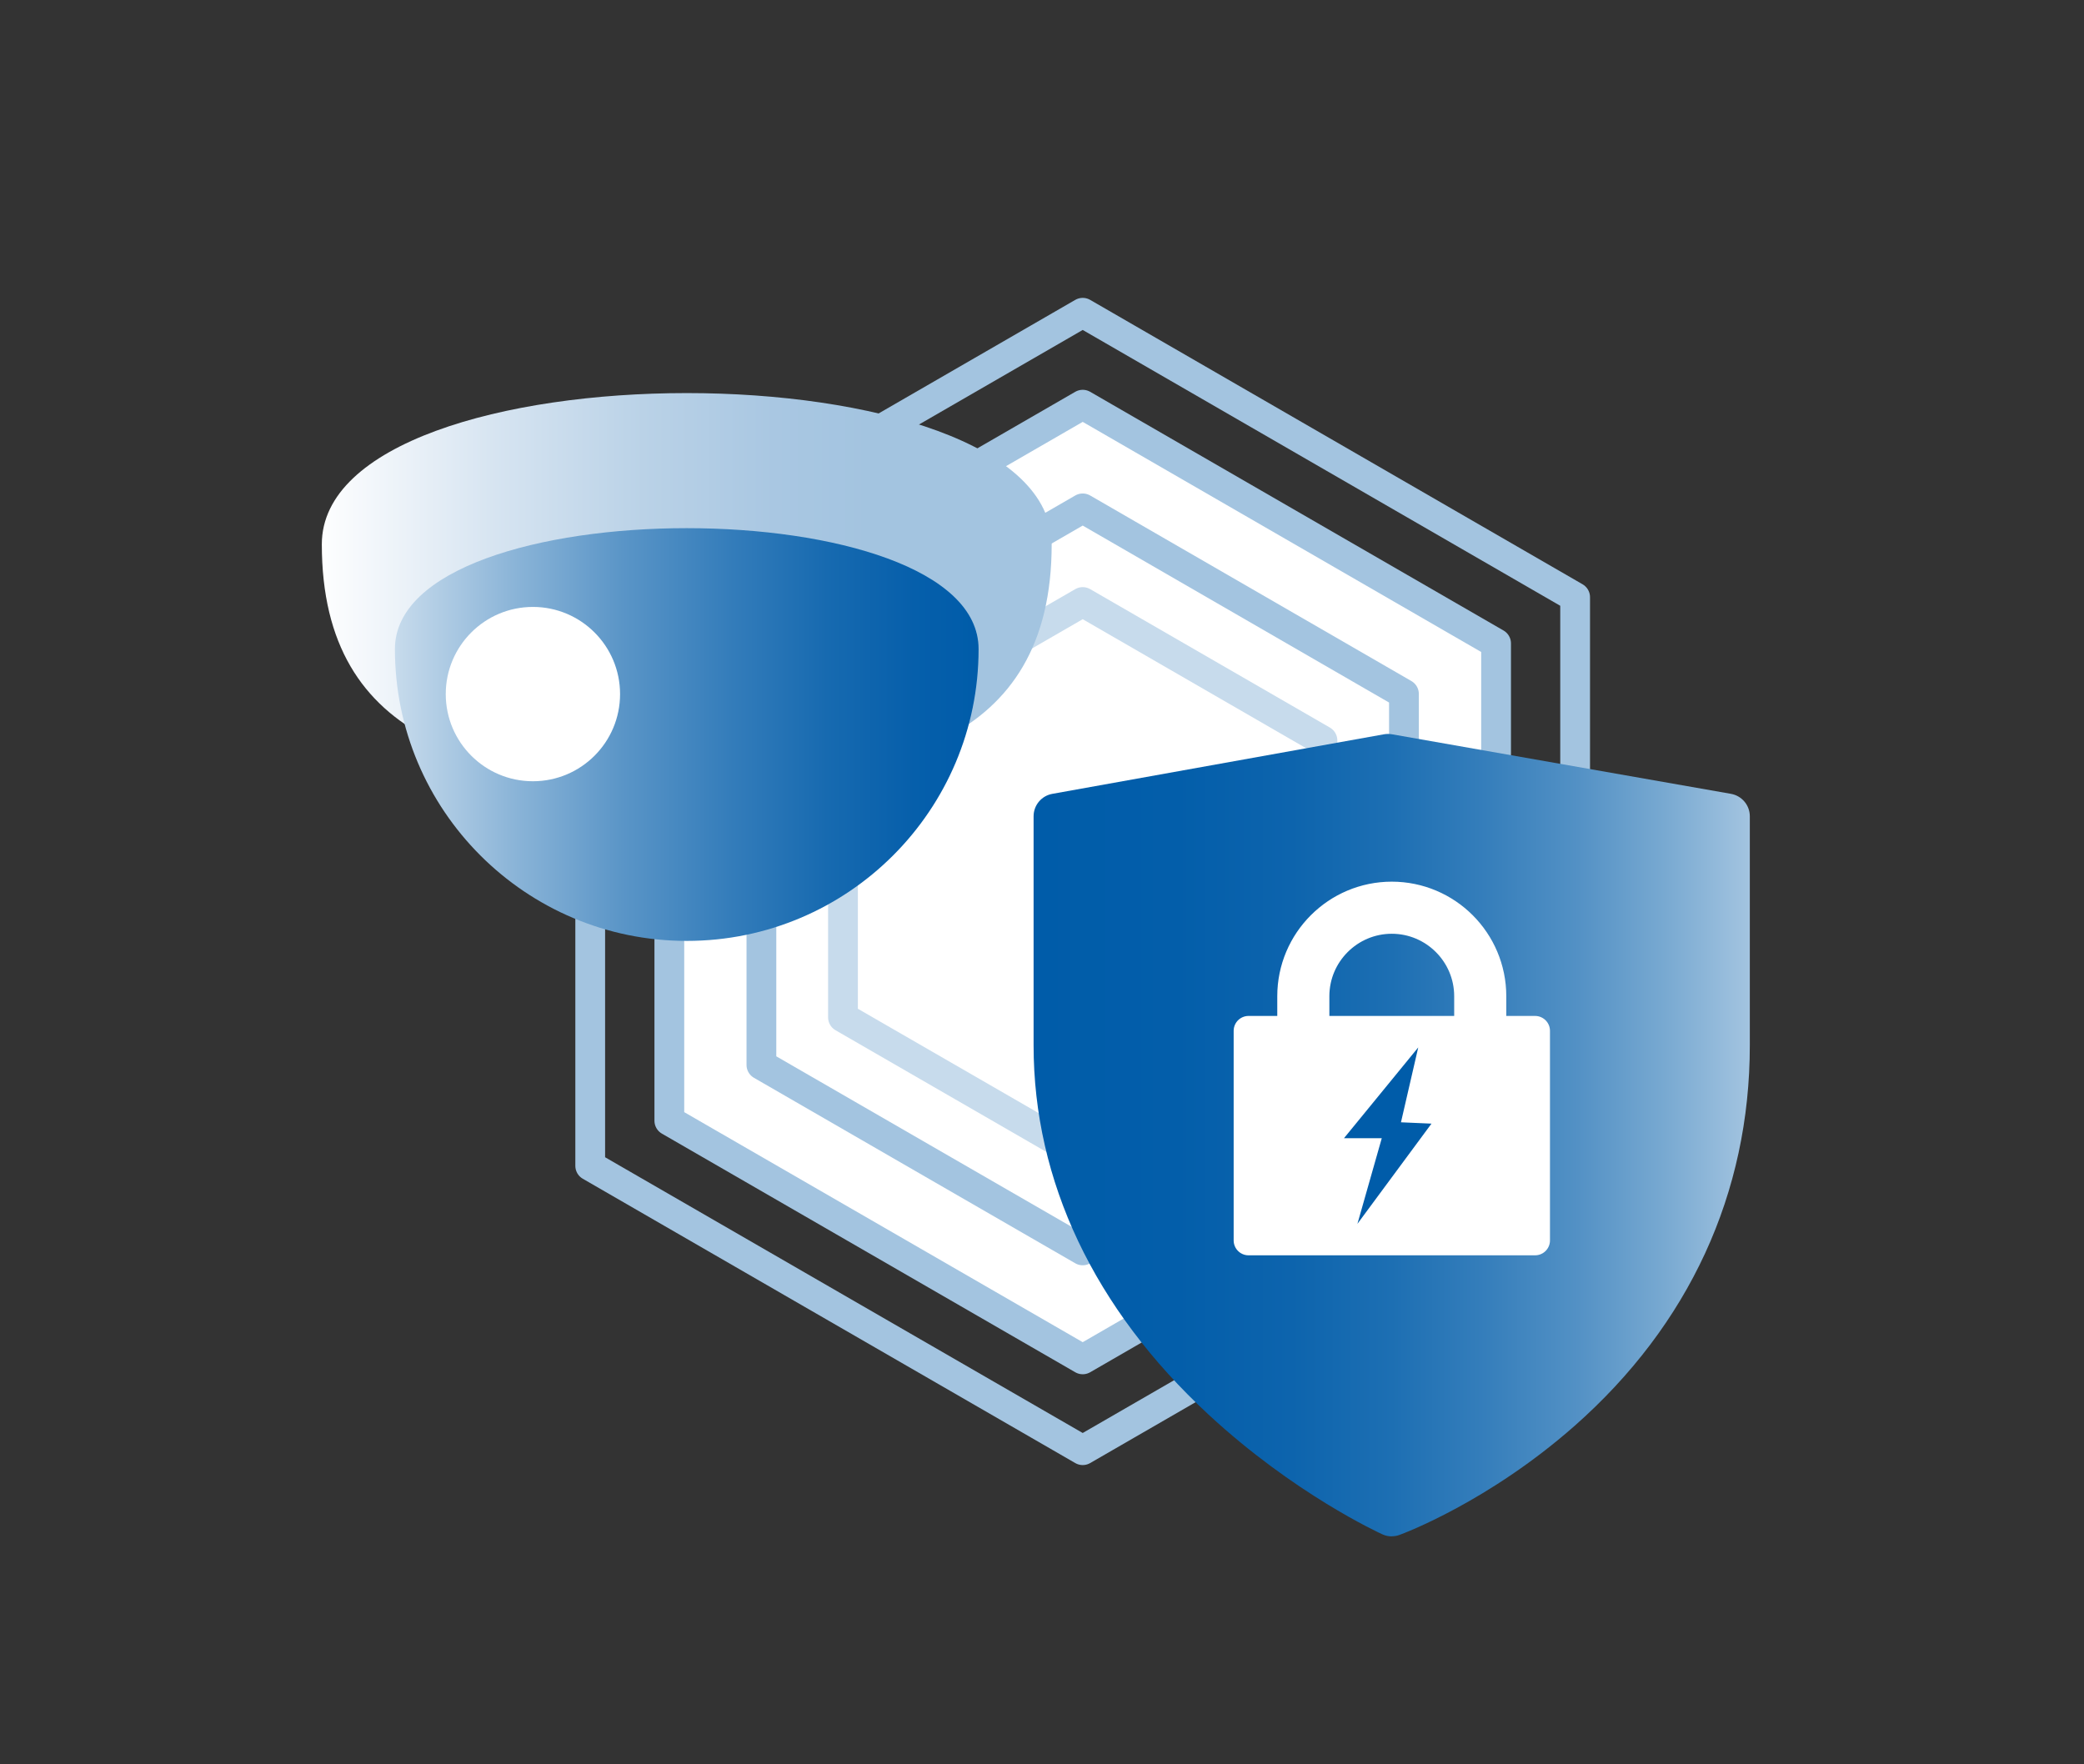 <?xml version="1.0" encoding="UTF-8"?>
<svg id="p" data-name="レイヤー 12" xmlns="http://www.w3.org/2000/svg" xmlns:xlink="http://www.w3.org/1999/xlink" viewBox="0 0 280 237">
  <rect x="0" y="0" width="280" height="237" fill="#333333" stroke="none"/>
  <defs>
    <linearGradient id="q" data-name="名称未設定グラデーション 227" x1="43.24" y1="78.88" x2="141.3" y2="78.88" gradientUnits="userSpaceOnUse">
      <stop offset="0" stop-color="#fff"/>
      <stop offset=".01" stop-color="#fcfdfe"/>
      <stop offset=".24" stop-color="#d6e4f1"/>
      <stop offset=".44" stop-color="#bad2e7"/>
      <stop offset=".62" stop-color="#a9c7e2"/>
      <stop offset=".75" stop-color="#a3c4e0"/>
      <stop offset="1" stop-color="#a3c4e0"/>
    </linearGradient>
    <linearGradient id="r" data-name="名称未設定グラデーション 207" x1="53.06" y1="98.69" x2="131.48" y2="98.69" gradientUnits="userSpaceOnUse">
      <stop offset="0" stop-color="#c7dbec"/>
      <stop offset=".2" stop-color="#8cb5d8"/>
      <stop offset=".39" stop-color="#5a95c7"/>
      <stop offset=".58" stop-color="#337cba"/>
      <stop offset=".74" stop-color="#176ab0"/>
      <stop offset=".89" stop-color="#065fab"/>
      <stop offset="1" stop-color="#005ca9"/>
    </linearGradient>
    <linearGradient id="s" data-name="名称未設定グラデーション 82" x1="138.88" y1="152.51" x2="235.11" y2="152.51" gradientUnits="userSpaceOnUse">
      <stop offset="0" stop-color="#005ca9"/>
      <stop offset=".2" stop-color="#035eaa"/>
      <stop offset=".36" stop-color="#0d64ad"/>
      <stop offset=".5" stop-color="#1d6fb3"/>
      <stop offset=".63" stop-color="#357ebb"/>
      <stop offset=".76" stop-color="#5391c5"/>
      <stop offset=".88" stop-color="#78a9d1"/>
      <stop offset="1" stop-color="#a3c4e0"/>
    </linearGradient>
  </defs>
  <polygon points="79.3 80.23 145.47 42.02 211.63 80.23 211.63 156.63 178.55 175.73 145.47 194.83 112.38 175.73 79.3 156.63 79.3 80.23" style="fill: none; stroke: #a3c4e0; stroke-linecap: round; stroke-linejoin: round; stroke-width: 4px;"/>
  <polygon points="89.93 86.44 145.47 54.37 201.01 86.44 201.01 150.57 173.23 166.6 145.47 182.63 117.7 166.6 89.93 150.57 89.93 86.44" style="fill: #fff; stroke: #a3c4e0; stroke-linecap: round; stroke-linejoin: round; stroke-width: 4px;"/>
  <polygon points="102.3 93.23 145.47 68.3 188.63 93.23 188.63 143.07 167.05 155.53 145.47 167.99 123.88 155.53 102.3 143.07 102.3 93.23" style="fill: #fff; stroke: #a3c4e0; stroke-linecap: round; stroke-linejoin: round; stroke-width: 4px;"/>
  <polygon points="113.26 99.48 145.47 80.88 177.68 99.48 177.68 136.68 161.57 145.97 145.47 155.27 129.36 145.97 113.26 136.68 113.26 99.48" style="fill: #fff; stroke: #c7dbec; stroke-linecap: round; stroke-linejoin: round; stroke-width: 4px;"/>
  <g>
    <path d="M141.3,73.12c0,27.08-21.95,31.84-49.03,31.84s-49.03-4.76-49.03-31.84,98.06-27.08,98.06,0Z" style="fill: url(#q);"/>
    <path d="M131.48,87.2c0,21.65-17.55,39.21-39.21,39.21s-39.21-17.55-39.21-39.21,78.42-21.65,78.42,0Z" style="fill: url(#r);"/>
    <circle cx="71.6" cy="93.25" r="11.71" style="fill: #fff;"/>
  </g>
  <path d="M186.99,206.41c-.43,0-.87-.09-1.27-.28-.48-.22-11.85-5.44-23.34-16.08-15.38-14.23-23.51-31.38-23.51-49.61v-30.77c0-1.49,1.06-2.76,2.53-3.02l44.55-8c.35-.06.72-.06,1.07,0l45.54,8c1.47.26,2.54,1.53,2.54,3.02v30.77c0,19.87-8.15,37.55-23.56,51.14-11.56,10.19-23.01,14.46-23.5,14.63-.34.13-.7.19-1.06.19Z" style="fill: url(#s);"/>
  <g>
    <rect x="167.75" y="138.49" width="38.5" height="28.16" style="fill: #fff; stroke: #fff; stroke-linecap: round; stroke-linejoin: round; stroke-width: 4px;"/>
    <path d="M186.99,121.95h0c6.56,0,11.89,5.33,11.89,11.89v17.58h-23.77v-17.58c0-6.56,5.33-11.89,11.89-11.89Z" style="fill: none; stroke: #fff; stroke-linecap: round; stroke-linejoin: round; stroke-width: 7px;"/>
    <polygon points="190.55 140.72 180.57 152.92 185.65 152.92 182.38 164.42 192.33 150.96 188.23 150.78 190.55 140.72" style="fill: #005ca9;"/>
  </g>
</svg>